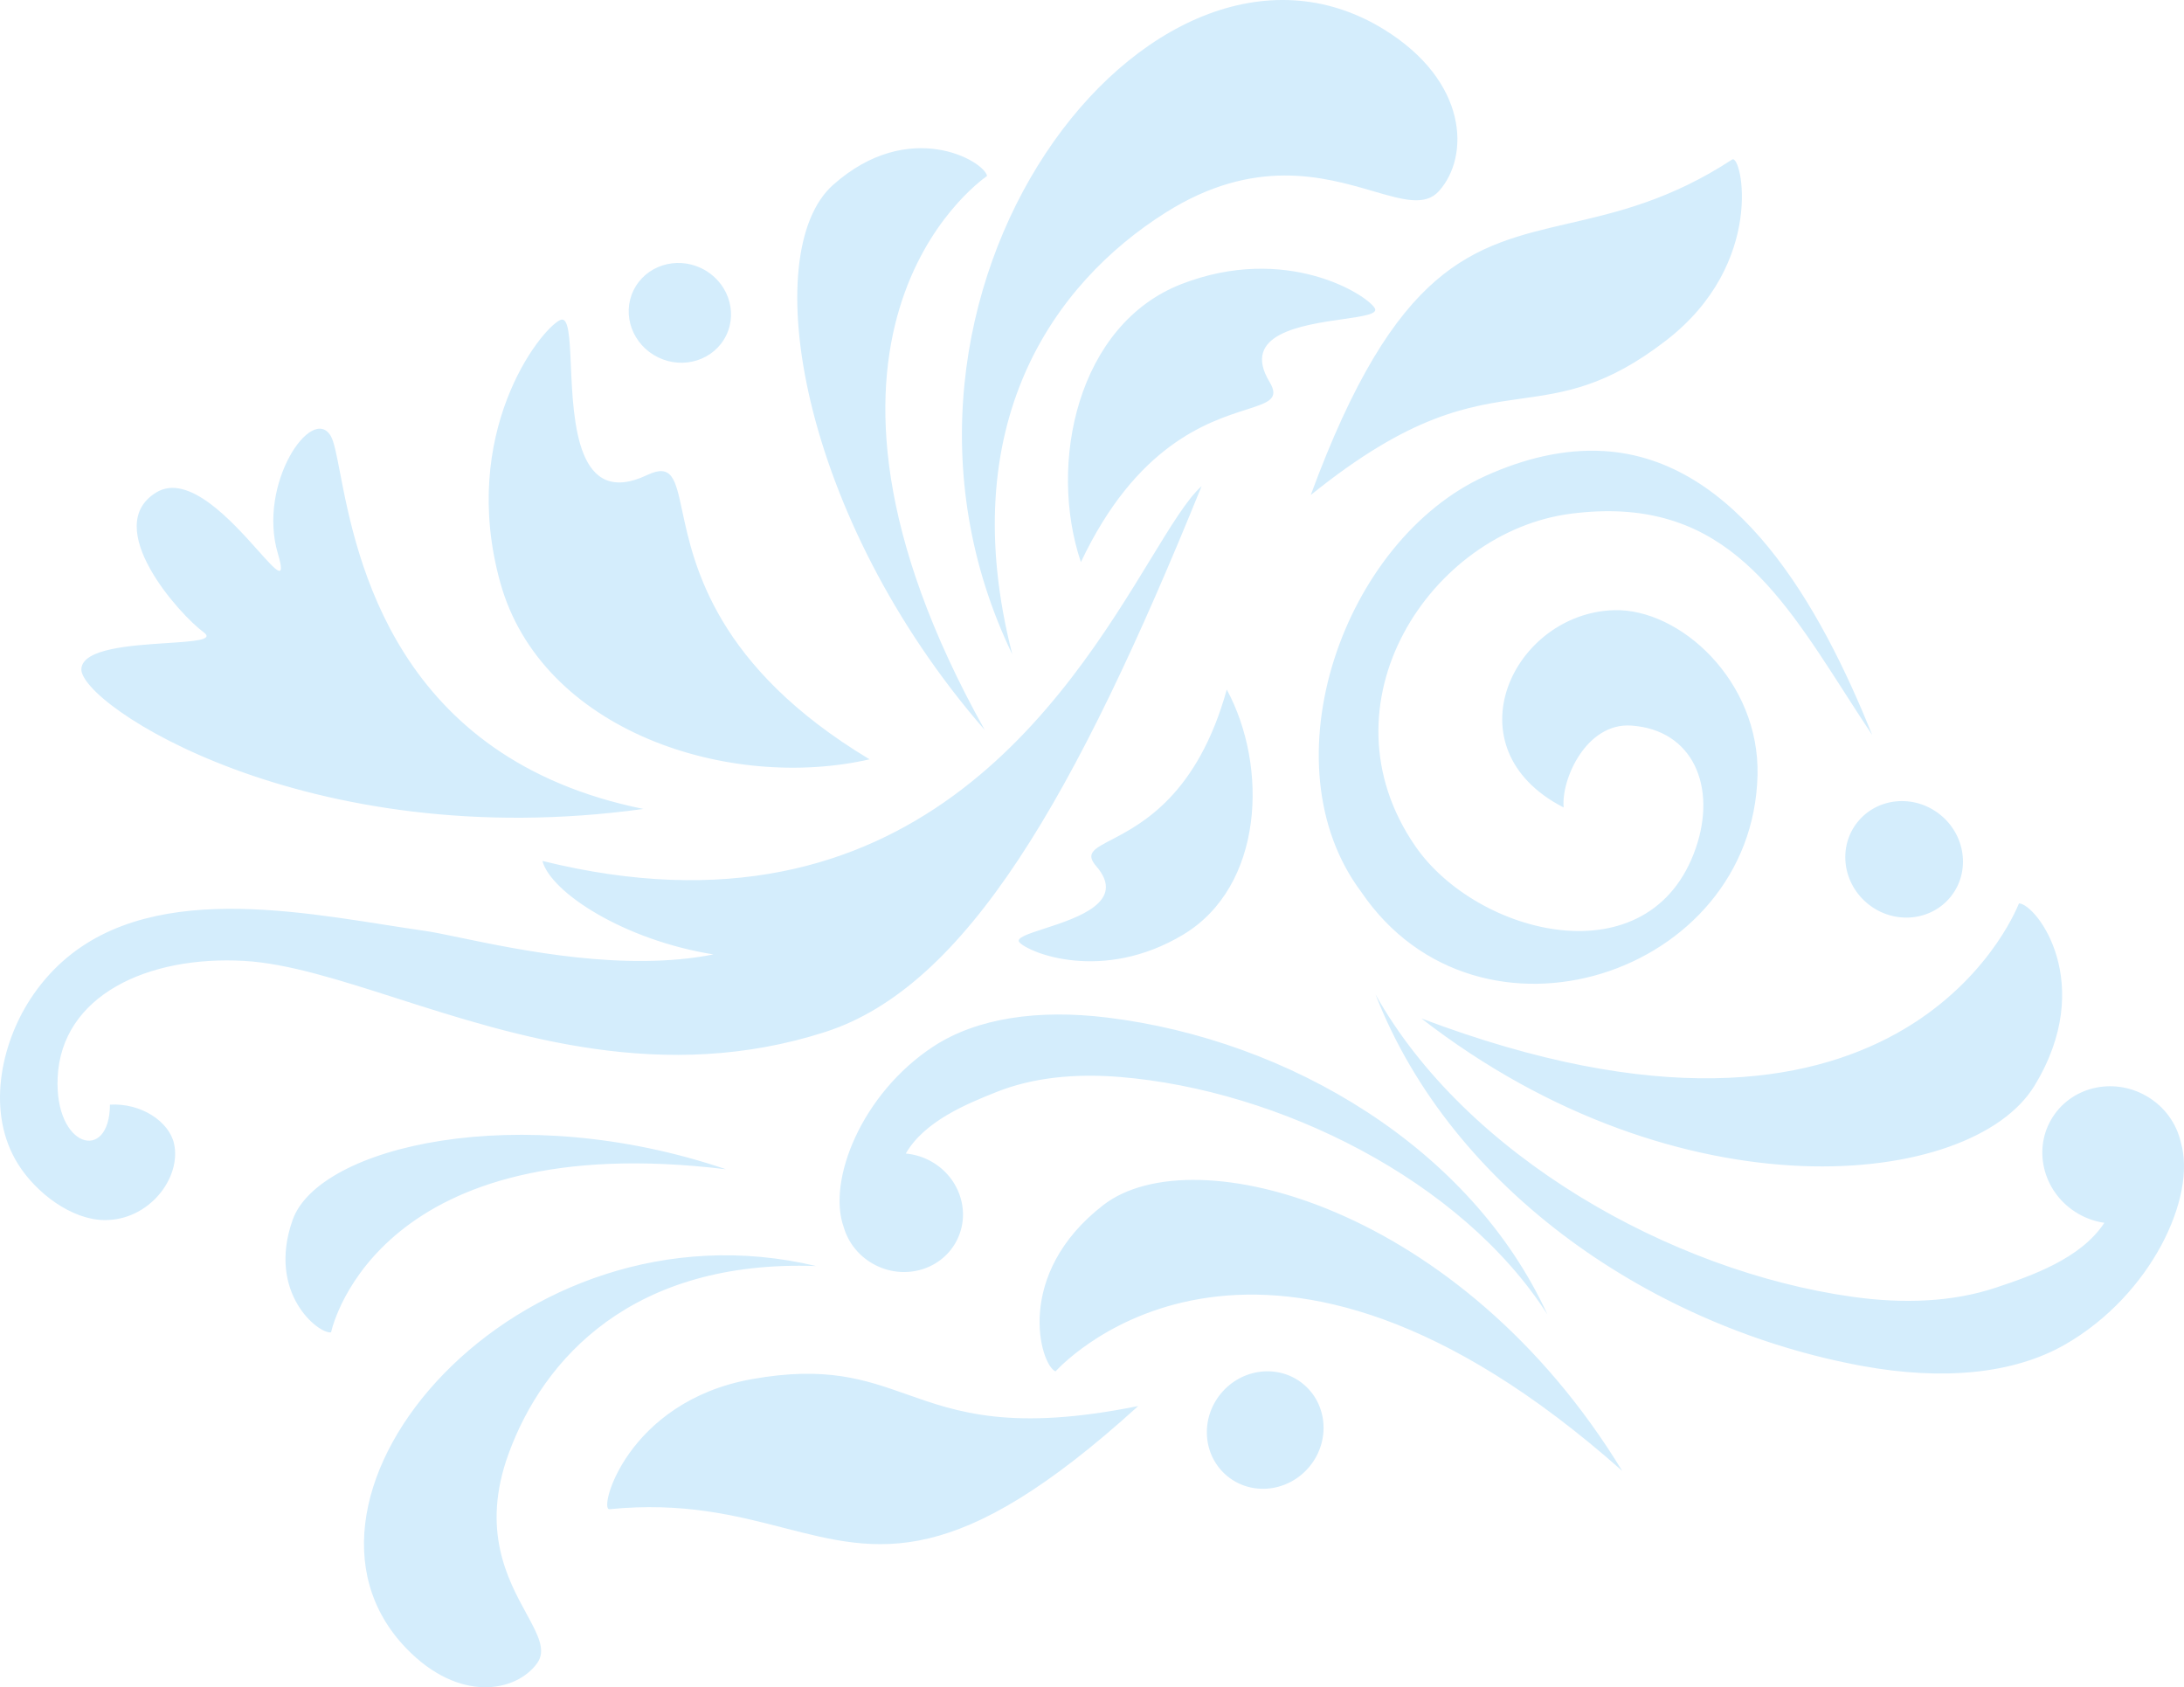 <?xml version="1.0" encoding="UTF-8"?> <svg xmlns="http://www.w3.org/2000/svg" width="422" height="326" viewBox="0 0 422 326" fill="none"><path fill-rule="evenodd" clip-rule="evenodd" d="M195.595 126.421C184.181 81.87 203.622 54.713 225.217 41.081C242.397 30.246 255.873 34.179 265.299 36.929C271.116 38.627 275.39 39.874 278.04 36.921C284.03 30.246 283.712 15.697 267.358 5.651C222.43 -21.952 162.063 56.906 195.595 126.421ZM190.259 141.027C154.372 99.745 146.33 48.728 160.979 35.718C175.628 22.698 190.096 31.039 190.727 33.991C190.727 33.992 190.702 34.011 190.653 34.046C188.666 35.483 147.852 64.999 190.261 141.023L190.259 141.027ZM358.866 158.902C355.075 163.705 356.042 170.792 361.055 174.743C366.047 178.679 373.195 177.983 376.982 173.183C380.776 168.378 379.792 161.272 374.8 157.337C369.79 153.39 362.66 154.097 358.866 158.902ZM127.189 69.058C122.232 66.656 120.102 60.858 122.405 56.112L122.409 56.11C124.718 51.355 130.593 49.441 135.549 51.842C140.487 54.233 142.633 60.038 140.324 64.793C138.017 69.542 132.127 71.449 127.189 69.058ZM124.32 156.301L124.315 156.3L124.324 156.299L124.32 156.301ZM124.315 156.3C59.216 165.295 15.148 135.969 15.722 129.192C16.048 125.311 25.293 124.707 32.255 124.252C37.46 123.912 41.391 123.655 39.366 122.175C34.627 118.702 19.491 101.815 30.122 95.187C36.382 91.283 44.827 100.731 49.896 106.402C53.431 110.357 55.324 112.475 53.688 106.944C49.704 93.507 60.279 78.047 63.909 84.234C64.54 85.306 65.025 87.817 65.696 91.296C68.902 107.901 76.37 146.578 124.315 156.3ZM168.024 146.714L168.03 146.713L168.026 146.715L168.024 146.714ZM131.829 98.746C134.078 109.266 138.265 128.846 168.024 146.714C140.841 152.912 104.617 141.269 96.657 112.539C88.707 83.806 104.241 63.778 108.214 61.847C109.886 61.04 110.065 65.142 110.305 70.625C110.785 81.634 111.508 98.21 125.056 91.779C129.852 89.503 130.505 92.557 131.829 98.746ZM274.639 196.775C366.312 231.435 388.894 177.46 390.067 174.658C390.097 174.584 390.114 174.546 390.115 174.546C393.51 174.682 405.202 190.036 393.076 209.831C380.952 229.641 324.71 235.592 274.639 196.775ZM88.937 181.174C86.015 180.567 83.635 180.072 81.986 179.839L81.993 179.841C79.567 179.496 77.018 179.096 74.378 178.682C51.071 175.022 20.718 170.256 5.845 193.069C0.14 201.835 -2.701 215.027 3.484 224.916C6.963 230.474 13.744 235.634 20.1 235.737C28.84 235.867 35.097 227.526 33.627 220.965C32.672 216.722 27.311 213.087 21.247 213.432C21.167 224.721 10.518 221.807 11.138 208.205C11.862 192.375 28.462 184.602 47.195 185.662C55.583 186.14 65.485 189.31 76.609 192.871C99.805 200.298 128.313 209.425 159.483 199.382C186.674 190.623 207.735 154.174 232.18 93.93C229.461 96.35 226.301 101.525 222.289 108.096L222.289 108.096L222.289 108.096C206.08 134.646 175.964 183.974 104.805 166.344C106.404 172.405 120.526 181.628 137.855 184.409C120.807 187.8 100.57 183.593 88.938 181.174L88.937 181.174L88.937 181.174L88.937 181.174ZM214.787 162.235C220.593 159.205 231.4 153.567 237.04 133.231C245.106 148.143 244.17 171.253 228.609 180.592C213.043 189.923 198.759 184.085 196.982 182.073C196.235 181.225 198.613 180.452 201.791 179.42C208.173 177.347 217.782 174.225 211.801 167.336C209.685 164.897 211.37 164.018 214.787 162.235ZM208.854 108.609C219.573 85.945 233.364 81.529 240.774 79.156C245.134 77.76 247.285 77.071 245.302 73.788C239.696 64.516 251.576 62.804 259.465 61.667C263.395 61.101 266.334 60.677 265.632 59.534C263.959 56.819 248.422 47.099 228.312 54.875C208.206 62.662 202.431 89.523 208.854 108.609ZM287.069 91.939C259.644 104.317 244.374 147.509 263.048 172.365L263.046 172.371C285.735 205.677 338.664 188.537 339.595 149.788C340.034 131.547 324.573 117.541 311.89 117.895C292.411 118.443 279.786 144.541 302.133 156.017C301.643 150.463 306.576 139.602 315.196 140.191C327.17 141.009 331.736 152.047 327.676 163.843C318.873 189.412 285.34 180.707 273.487 163.517C254.479 135.953 276.444 102.739 303.546 99.253C331.879 95.603 343.205 113.238 356.533 133.99C358.228 136.631 359.956 139.321 361.756 142.025C351.702 116.989 335.682 88.655 309.844 87.149C302.07 86.698 294.348 88.653 287.069 91.939ZM253.268 95.647C272.613 80.026 283.703 78.462 293.967 77.015C302.45 75.819 310.369 74.703 321.916 65.796C341.337 50.807 336.516 29.628 334.694 30.824C322.759 38.624 312.492 41 303.198 43.151C284.512 47.476 269.756 50.892 253.268 95.647ZM359.898 263.935C319.768 256.616 280.641 230.274 265.781 192.138C283.189 223.226 322.727 245.617 357.908 250.558C367.924 251.967 377.343 251.546 385.564 248.819C392.585 246.486 402.06 243.192 406.608 236.268C404.9 236.023 403.196 235.449 401.599 234.529C395.062 230.764 392.698 222.619 396.325 216.332C399.951 210.045 408.193 208 414.73 211.765C418.267 213.8 420.574 217.108 421.383 220.712C424.487 231.213 415.701 250.191 399.051 259.763C388.973 265.552 375.202 266.732 359.898 263.935ZM237.142 285.21C241.871 289.092 248.985 288.268 253.04 283.347C257.081 278.439 256.528 271.288 251.804 267.404C247.07 263.513 239.942 264.352 235.901 269.259C231.846 274.18 232.409 281.32 237.142 285.21ZM204.03 264.883C206.093 262.722 244.226 222.793 313.445 284.192C282.293 233.061 230.611 219.392 213.22 232.81C195.837 246.214 200.988 263.711 203.941 264.972C203.943 264.973 203.973 264.942 204.03 264.883ZM219.941 271.663L219.933 271.665L219.94 271.659L219.941 271.663ZM219.933 271.665C184.631 303.753 169.965 299.977 151.392 295.194C142.154 292.816 131.949 290.188 117.757 291.601C115.589 291.822 121.1 270.813 145.255 266.474C159.613 263.901 167.152 266.563 175.228 269.415C185 272.866 195.558 276.594 219.933 271.665ZM214.008 196.616C249.08 200.933 284.231 221.751 298.997 253.981C282.383 227.974 247.07 210.598 216.403 208.088C207.671 207.371 199.55 208.203 192.577 210.976C186.622 213.344 178.602 216.67 175.016 222.884C176.504 223.015 178.003 223.424 179.432 224.139C185.27 227.065 187.725 233.987 184.906 239.608C182.09 245.222 175.06 247.402 169.222 244.476C166.06 242.891 163.899 240.15 163.018 237.075C159.809 228.149 166.449 211.3 180.365 202.186C188.786 196.677 200.631 194.967 214.008 196.616ZM140.281 225.92C100.346 212.356 61.566 221.483 56.54 235.714C51.506 249.951 61.679 257.836 63.969 257.422C63.969 257.422 63.971 257.415 63.975 257.401C63.977 257.39 63.981 257.375 63.986 257.355C64.425 255.551 73.6 217.822 140.281 225.92ZM98.254 280.927C104.979 262.439 122.252 243.357 157.705 244.621C99.803 230.813 50.282 289.186 78.47 318.451C88.725 329.106 99.746 326.952 103.792 321.35C105.585 318.871 103.942 315.86 101.707 311.76C98.087 305.121 92.91 295.628 98.254 280.927Z" fill="#D4EDFC"></path></svg> 
